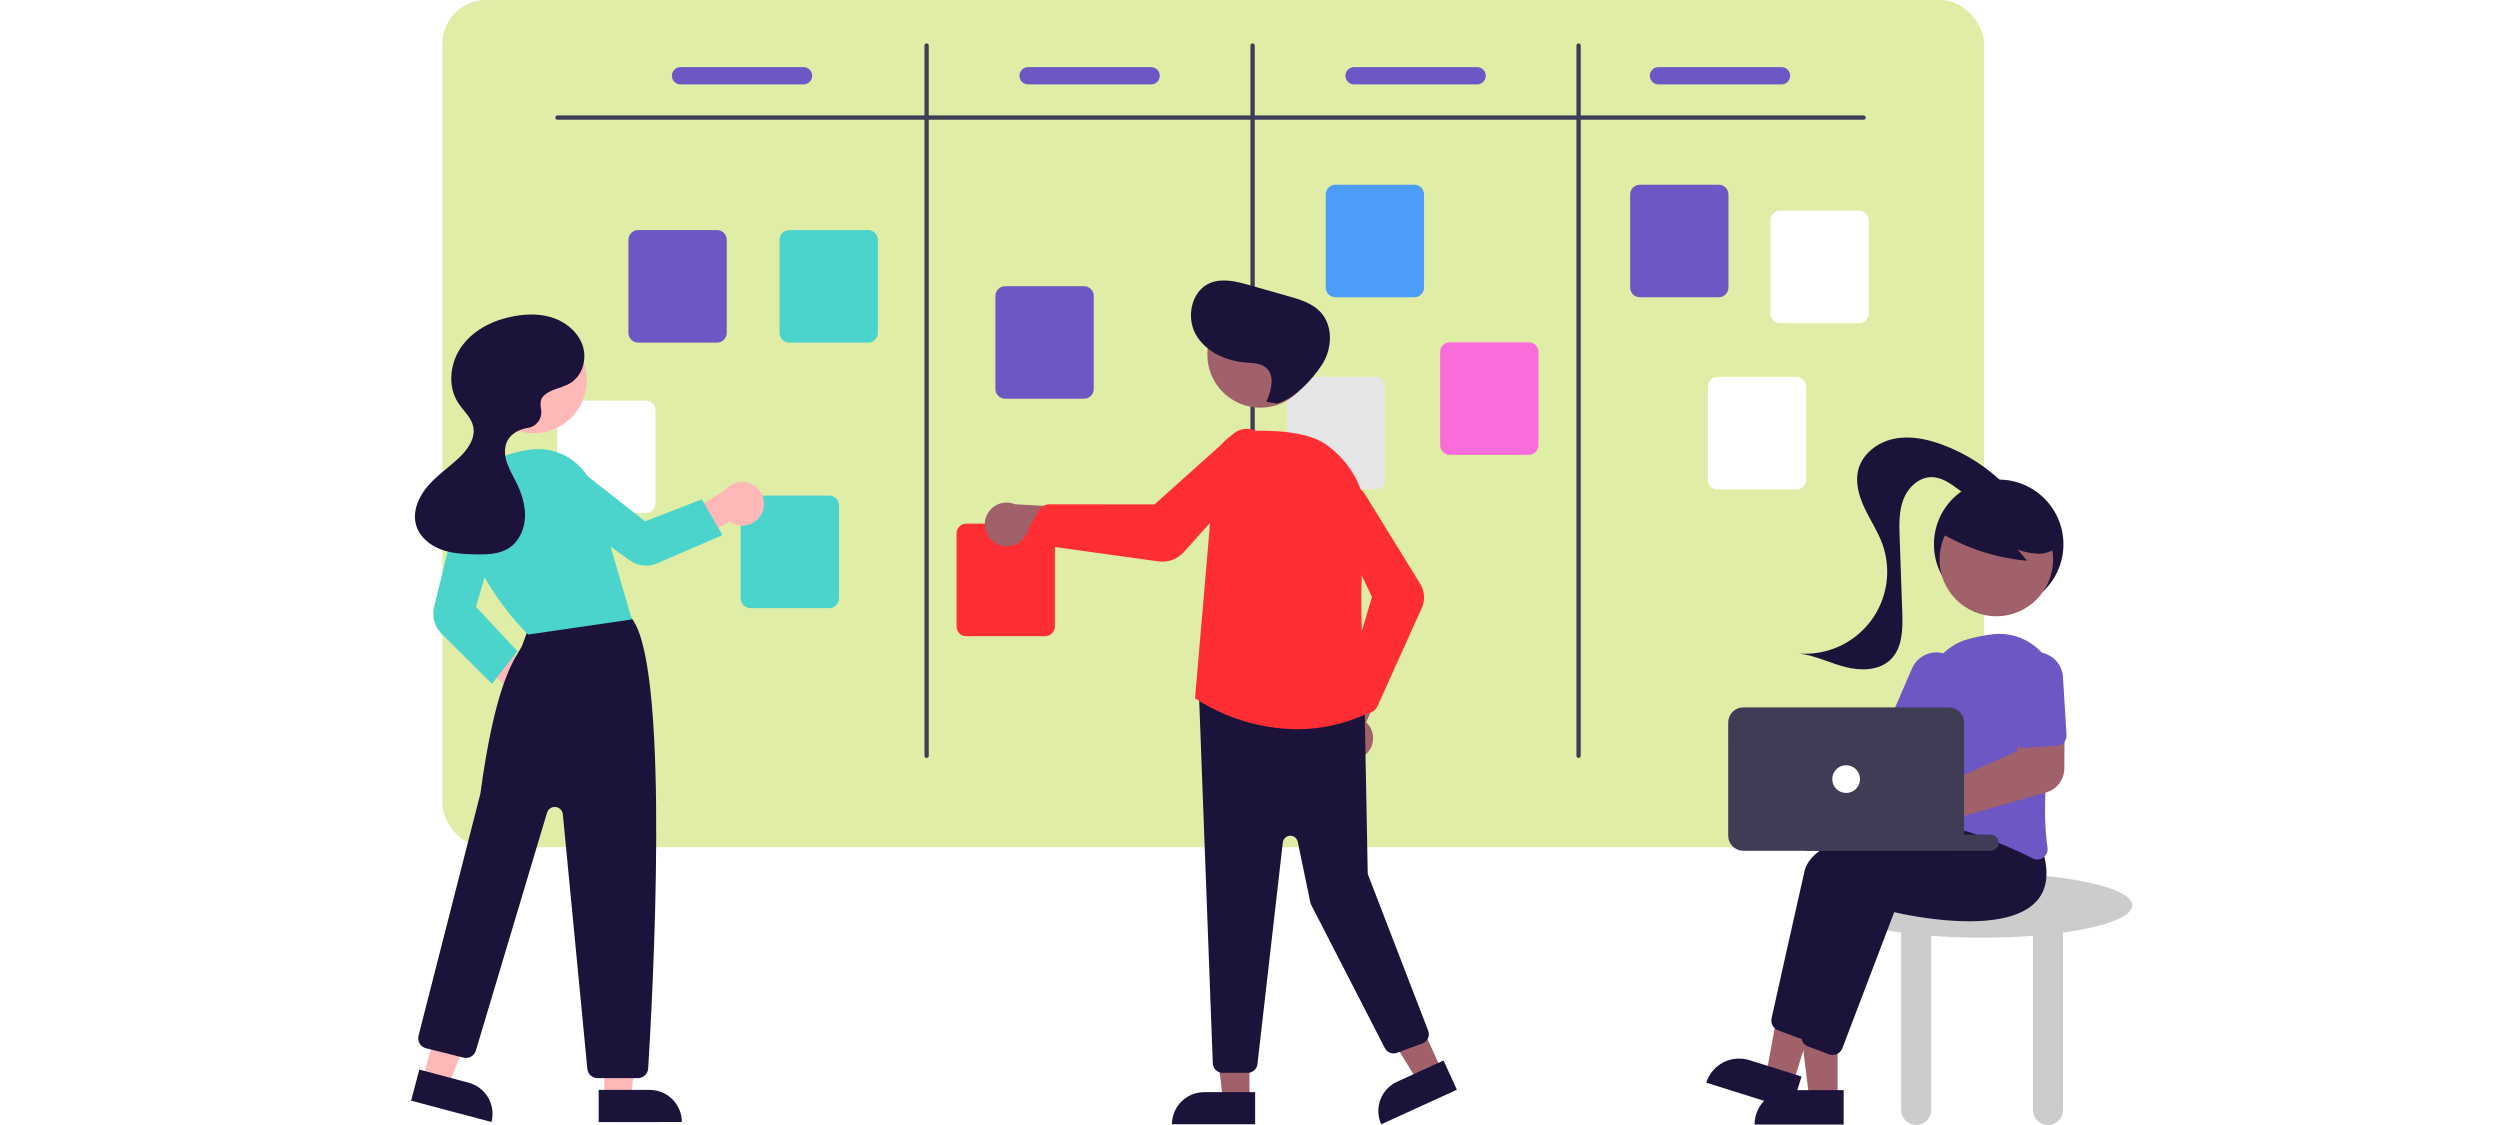 <svg width="400" height="180" viewBox="0 0 400 180" fill="none" xmlns="http://www.w3.org/2000/svg">
<rect x="0" y="0" width="400" height="180" fill="#333333" stroke="none"/>
<g clip-path="url(#clip0_908_462)">
<rect width="400" height="180" fill="white"/>
<rect x="70.778" width="246.667" height="135.556" rx="7" fill="#DFEDA7"/>
<path d="M298.169 19.16H89.191C89.1 19.16 89.012 19.124 88.947 19.059C88.882 18.994 88.846 18.906 88.846 18.815C88.846 18.723 88.882 18.635 88.947 18.57C89.012 18.506 89.1 18.469 89.191 18.469H298.169C298.26 18.469 298.348 18.506 298.413 18.57C298.478 18.635 298.514 18.723 298.514 18.815C298.514 18.906 298.478 18.994 298.413 19.059C298.348 19.124 298.26 19.16 298.169 19.16Z" fill="#3F3D56"/>
<path d="M148.258 121.276C148.166 121.276 148.078 121.239 148.013 121.174C147.949 121.11 147.912 121.022 147.912 120.93V7.288C147.912 7.196 147.949 7.108 148.013 7.044C148.078 6.979 148.166 6.942 148.258 6.942C148.349 6.942 148.437 6.979 148.502 7.044C148.567 7.108 148.603 7.196 148.603 7.288V120.93C148.603 121.022 148.567 121.11 148.502 121.174C148.437 121.239 148.349 121.276 148.258 121.276Z" fill="#3F3D56"/>
<path d="M200.416 121.276C200.324 121.276 200.236 121.239 200.171 121.174C200.107 121.11 200.07 121.022 200.07 120.93V7.288C200.07 7.196 200.107 7.108 200.171 7.044C200.236 6.979 200.324 6.942 200.416 6.942C200.507 6.942 200.595 6.979 200.66 7.044C200.725 7.108 200.761 7.196 200.761 7.288V120.93C200.761 121.022 200.725 121.11 200.66 121.174C200.595 121.239 200.507 121.276 200.416 121.276Z" fill="#3F3D56"/>
<path d="M252.574 121.276C252.482 121.276 252.394 121.239 252.329 121.174C252.265 121.11 252.228 121.022 252.228 120.93V7.288C252.228 7.196 252.265 7.108 252.329 7.044C252.394 6.979 252.482 6.942 252.574 6.942C252.665 6.942 252.753 6.979 252.818 7.044C252.883 7.108 252.919 7.196 252.919 7.288V120.93C252.919 121.022 252.883 121.11 252.818 121.174C252.753 121.239 252.665 121.276 252.574 121.276Z" fill="#3F3D56"/>
<path d="M114.723 54.813H102.101C101.689 54.813 101.294 54.649 101.003 54.357C100.711 54.066 100.547 53.671 100.547 53.259V38.364C100.547 37.952 100.711 37.557 101.003 37.266C101.294 36.974 101.689 36.81 102.101 36.81H114.723C115.135 36.81 115.53 36.974 115.822 37.266C116.113 37.557 116.277 37.952 116.277 38.364V53.259C116.277 53.671 116.113 54.066 115.822 54.357C115.53 54.649 115.135 54.813 114.723 54.813Z" fill="#6D57C4"/>
<path d="M132.685 97.299H120.063C119.651 97.299 119.256 97.135 118.965 96.844C118.673 96.552 118.509 96.157 118.509 95.745V80.851C118.509 80.439 118.673 80.044 118.965 79.752C119.256 79.461 119.651 79.297 120.063 79.296H132.685C133.097 79.297 133.492 79.461 133.783 79.752C134.075 80.044 134.239 80.439 134.239 80.851V95.745C134.239 96.157 134.075 96.552 133.783 96.844C133.492 97.135 133.097 97.299 132.685 97.299Z" fill="#4BD4CC"/>
<path d="M173.444 63.794H160.822C160.41 63.794 160.015 63.63 159.724 63.338C159.432 63.047 159.269 62.652 159.268 62.24V47.345C159.269 46.933 159.432 46.538 159.724 46.247C160.015 45.955 160.41 45.791 160.822 45.791H173.444C173.856 45.791 174.251 45.955 174.543 46.247C174.834 46.538 174.998 46.933 174.998 47.345V62.24C174.998 62.652 174.834 63.047 174.543 63.338C174.251 63.63 173.856 63.794 173.444 63.794Z" fill="#6D57C4"/>
<path d="M226.293 47.559H213.671C213.259 47.559 212.864 47.395 212.573 47.103C212.281 46.812 212.117 46.417 212.117 46.005V31.11C212.117 30.698 212.281 30.303 212.573 30.012C212.864 29.721 213.259 29.557 213.671 29.556H226.293C226.705 29.557 227.1 29.721 227.391 30.012C227.683 30.303 227.847 30.698 227.847 31.11V46.005C227.847 46.417 227.683 46.812 227.391 47.103C227.1 47.395 226.705 47.559 226.293 47.559Z" fill="#4D9CF8"/>
<path d="M274.997 47.559H262.375C261.963 47.559 261.568 47.395 261.277 47.103C260.985 46.812 260.821 46.417 260.821 46.005V31.11C260.821 30.698 260.985 30.303 261.277 30.012C261.568 29.721 261.963 29.557 262.375 29.556H274.997C275.409 29.557 275.804 29.721 276.095 30.012C276.387 30.303 276.551 30.698 276.551 31.11V46.005C276.551 46.417 276.387 46.812 276.095 47.103C275.804 47.395 275.409 47.559 274.997 47.559Z" fill="#6D57C4"/>
<path d="M297.449 51.704H284.827C284.415 51.704 284.02 51.54 283.729 51.248C283.437 50.957 283.273 50.562 283.273 50.15V35.256C283.273 34.843 283.437 34.448 283.729 34.157C284.02 33.865 284.415 33.702 284.827 33.701H297.449C297.861 33.702 298.256 33.865 298.547 34.157C298.839 34.448 299.003 34.843 299.003 35.256V50.15C299.003 50.562 298.839 50.957 298.547 51.248C298.256 51.54 297.861 51.704 297.449 51.704Z" fill="white"/>
<path d="M287.432 78.301H274.81C274.398 78.301 274.003 78.137 273.712 77.846C273.42 77.554 273.256 77.159 273.256 76.747V61.853C273.256 61.441 273.42 61.045 273.712 60.754C274.003 60.463 274.398 60.299 274.81 60.298H287.432C287.844 60.299 288.239 60.463 288.53 60.754C288.822 61.045 288.986 61.441 288.986 61.853V76.747C288.986 77.159 288.822 77.554 288.53 77.846C288.239 78.137 287.844 78.301 287.432 78.301Z" fill="white"/>
<path d="M244.6 72.775H231.978C231.566 72.775 231.171 72.611 230.88 72.319C230.588 72.028 230.425 71.633 230.424 71.221V56.326C230.425 55.914 230.588 55.519 230.88 55.228C231.171 54.936 231.566 54.772 231.978 54.772H244.6C245.012 54.772 245.407 54.936 245.699 55.228C245.99 55.519 246.154 55.914 246.154 56.326V71.221C246.154 71.633 245.99 72.028 245.699 72.319C245.407 72.611 245.012 72.775 244.6 72.775Z" fill="#F96CDA"/>
<path d="M220.075 78.301H207.454C207.042 78.301 206.647 78.137 206.355 77.846C206.064 77.554 205.9 77.159 205.899 76.747V61.853C205.9 61.441 206.064 61.045 206.355 60.754C206.647 60.463 207.042 60.299 207.454 60.298H220.075C220.487 60.299 220.883 60.463 221.174 60.754C221.465 61.045 221.629 61.441 221.63 61.853V76.747C221.629 77.159 221.465 77.554 221.174 77.846C220.883 78.137 220.487 78.301 220.075 78.301Z" fill="#E6E6E6"/>
<path d="M167.226 101.79H154.605C154.193 101.789 153.798 101.625 153.506 101.334C153.215 101.042 153.051 100.647 153.051 100.235V85.341C153.051 84.929 153.215 84.534 153.506 84.242C153.798 83.951 154.193 83.787 154.605 83.787H167.226C167.639 83.787 168.034 83.951 168.325 84.242C168.616 84.534 168.78 84.929 168.781 85.341V100.235C168.78 100.647 168.616 101.042 168.325 101.334C168.034 101.625 167.639 101.789 167.226 101.79Z" fill="#FF2D34"/>
<path d="M103.324 82.101H90.703C90.29 82.101 89.895 81.937 89.604 81.645C89.313 81.354 89.149 80.959 89.148 80.547V65.653C89.149 65.24 89.313 64.845 89.604 64.554C89.895 64.263 90.29 64.099 90.703 64.098H103.324C103.736 64.099 104.131 64.263 104.423 64.554C104.714 64.845 104.878 65.24 104.879 65.653V80.547C104.878 80.959 104.714 81.354 104.423 81.645C104.131 81.937 103.736 82.101 103.324 82.101Z" fill="white"/>
<path d="M138.902 54.813H126.281C125.869 54.813 125.473 54.649 125.182 54.357C124.891 54.066 124.727 53.671 124.726 53.259V38.364C124.727 37.952 124.891 37.557 125.182 37.266C125.473 36.974 125.869 36.81 126.281 36.81H138.902C139.314 36.81 139.709 36.974 140.001 37.266C140.292 37.557 140.456 37.952 140.457 38.364V53.259C140.456 53.671 140.292 54.066 140.001 54.357C139.709 54.649 139.314 54.813 138.902 54.813Z" fill="#4BD4CC"/>
<path d="M128.569 13.505H108.88C108.514 13.505 108.162 13.36 107.903 13.101C107.644 12.842 107.498 12.49 107.498 12.124C107.498 11.757 107.644 11.406 107.903 11.147C108.162 10.888 108.514 10.742 108.88 10.742H128.569C128.935 10.742 129.287 10.888 129.546 11.147C129.805 11.406 129.95 11.757 129.95 12.124C129.95 12.49 129.805 12.842 129.546 13.101C129.287 13.36 128.935 13.505 128.569 13.505Z" fill="#6D57C4"/>
<path d="M184.181 13.505H164.492C164.126 13.505 163.774 13.36 163.515 13.101C163.256 12.842 163.111 12.49 163.111 12.124C163.111 11.757 163.256 11.406 163.515 11.147C163.774 10.888 164.126 10.742 164.492 10.742H184.181C184.547 10.742 184.899 10.888 185.158 11.147C185.417 11.406 185.563 11.757 185.563 12.124C185.563 12.49 185.417 12.842 185.158 13.101C184.899 13.36 184.547 13.505 184.181 13.505Z" fill="#6D57C4"/>
<path d="M236.339 13.505H216.65C216.284 13.505 215.932 13.36 215.673 13.101C215.414 12.842 215.269 12.49 215.269 12.124C215.269 11.757 215.414 11.406 215.673 11.147C215.932 10.888 216.284 10.742 216.65 10.742H236.339C236.705 10.742 237.057 10.888 237.316 11.147C237.575 11.406 237.721 11.757 237.721 12.124C237.721 12.49 237.575 12.842 237.316 13.101C237.057 13.36 236.705 13.505 236.339 13.505Z" fill="#6D57C4"/>
<path d="M285.043 13.505H265.354C264.988 13.505 264.636 13.36 264.377 13.101C264.118 12.842 263.972 12.49 263.972 12.124C263.972 11.757 264.118 11.406 264.377 11.147C264.636 10.888 264.988 10.742 265.354 10.742H285.043C285.409 10.742 285.761 10.888 286.02 11.147C286.279 11.406 286.425 11.757 286.425 12.124C286.425 12.49 286.279 12.842 286.02 13.101C285.761 13.36 285.409 13.505 285.043 13.505Z" fill="#6D57C4"/>
<path d="M84.47 114.675C83.965 114.626 83.477 114.466 83.04 114.207C82.603 113.949 82.228 113.597 81.941 113.178C81.655 112.759 81.464 112.282 81.381 111.781C81.299 111.28 81.328 110.767 81.465 110.278L72.611 102.036L77.293 100.848L85.999 107.91C86.805 108.195 87.478 108.766 87.891 109.515C88.304 110.263 88.428 111.138 88.24 111.971C88.051 112.805 87.563 113.541 86.869 114.039C86.174 114.538 85.321 114.764 84.47 114.675Z" fill="#FFB8B8"/>
<path d="M96.696 175.594H100.931L102.946 159.26H96.696L96.696 175.594Z" fill="#FFB8B8"/>
<path d="M109.098 179.525L95.789 179.526L95.789 174.384L103.956 174.383C105.32 174.383 106.628 174.925 107.592 175.889C108.556 176.854 109.098 178.162 109.098 179.525L109.098 179.525Z" fill="#1B1339"/>
<path d="M67.661 172.536L71.753 173.626L77.902 158.36L71.863 156.752L67.661 172.536Z" fill="#FFB8B8"/>
<path d="M78.634 179.527L65.773 176.103L67.096 171.134L74.988 173.235C76.305 173.586 77.43 174.446 78.114 175.626C78.798 176.806 78.985 178.209 78.634 179.527Z" fill="#1B1339"/>
<path d="M102.07 172.501H95.608C95.2 172.503 94.806 172.351 94.504 172.077C94.202 171.802 94.013 171.425 93.976 171.018L90.053 130.283C90.024 129.984 89.892 129.704 89.68 129.492C89.468 129.28 89.189 129.147 88.89 129.118C88.591 129.089 88.292 129.165 88.043 129.332C87.793 129.499 87.61 129.748 87.524 130.036L76.135 168.101C76.014 168.505 75.742 168.848 75.375 169.056C75.008 169.265 74.575 169.325 74.166 169.222L68.154 167.719C67.945 167.666 67.747 167.573 67.574 167.444C67.4 167.315 67.254 167.153 67.143 166.967C67.032 166.781 66.96 166.575 66.929 166.361C66.898 166.147 66.91 165.929 66.964 165.72C67.062 165.336 76.777 127.369 76.862 126.978C79.063 110.755 81.697 106.407 83.112 104.072C83.229 103.879 83.336 103.701 83.433 103.533C83.555 103.323 84.301 101.238 84.775 99.884C84.836 99.664 84.943 99.459 85.088 99.281C85.232 99.105 85.412 98.959 85.616 98.855C91.561 95.815 98.516 97.92 100.506 98.637C100.836 98.753 101.12 98.973 101.314 99.264C107.285 108.27 104.355 160.573 103.707 170.966C103.68 171.382 103.495 171.772 103.192 172.057C102.888 172.342 102.487 172.501 102.07 172.501Z" fill="#1B1339"/>
<path d="M85.394 69.32C90.08 69.32 93.878 65.521 93.878 60.836C93.878 56.15 90.08 52.352 85.394 52.352C80.709 52.352 76.91 56.15 76.91 60.836C76.91 65.521 80.709 69.32 85.394 69.32Z" fill="#FFB8B8"/>
<path d="M121.912 82.093C121.699 82.554 121.388 82.962 121 83.29C120.612 83.618 120.156 83.856 119.666 83.989C119.176 84.121 118.663 84.145 118.163 84.058C117.662 83.971 117.187 83.775 116.771 83.484L106.018 89.057L106.493 84.323L116.026 78.424C116.56 77.757 117.321 77.309 118.164 77.165C119.007 77.021 119.873 77.192 120.599 77.644C121.324 78.096 121.858 78.799 122.101 79.619C122.343 80.439 122.276 81.319 121.912 82.093H121.912Z" fill="#FFB8B8"/>
<path d="M84.496 101.531L84.434 101.472C84.32 101.361 73.016 90.287 74.479 80.048C75.105 75.668 78.649 72.869 84.727 71.954C86.96 71.623 89.238 72.108 91.142 73.322C93.046 74.535 94.447 76.395 95.09 78.559L101.1 99.106L84.496 101.531Z" fill="#4BD4CC"/>
<path d="M78.71 109.407L70.656 101.404C70.105 100.853 69.705 100.17 69.494 99.421C69.284 98.671 69.27 97.88 69.454 97.123L73.353 81.262C73.47 80.787 73.683 80.341 73.979 79.951C74.275 79.561 74.648 79.237 75.075 78.997C75.502 78.757 75.973 78.608 76.46 78.558C76.947 78.508 77.439 78.558 77.905 78.706C78.795 78.993 79.538 79.614 79.977 80.439C80.416 81.264 80.516 82.227 80.257 83.125L76.152 97.079L82.79 104.207L78.71 109.407Z" fill="#4BD4CC"/>
<path d="M115.597 85.616L105.114 90.146C104.417 90.445 103.654 90.559 102.899 90.478C102.144 90.397 101.423 90.124 100.805 89.683L87.475 80.133C87.078 79.848 86.743 79.484 86.491 79.064C86.239 78.645 86.076 78.178 86.013 77.692C85.949 77.207 85.985 76.714 86.119 76.243C86.254 75.773 86.483 75.335 86.794 74.957C87.39 74.237 88.243 73.778 89.172 73.677C90.102 73.576 91.033 73.841 91.771 74.415L103.2 83.41L112.285 79.896L115.597 85.616Z" fill="#4BD4CC"/>
<path d="M86.801 63.554C87.847 62.243 89.803 62.173 91.24 61.308C93.124 60.175 93.902 57.642 93.295 55.53C92.688 53.418 90.899 51.772 88.847 50.984C86.795 50.197 84.512 50.187 82.347 50.568C79.125 51.135 75.952 52.639 73.986 55.255C72.02 57.871 71.52 61.702 73.302 64.447C74.12 65.709 75.384 66.75 75.711 68.218C76.14 70.145 74.788 72.004 73.34 73.346C71.69 74.875 69.797 76.156 68.352 77.879C66.906 79.603 65.942 81.957 66.602 84.108C67.154 85.91 68.763 87.237 70.526 87.902C72.29 88.567 74.21 88.663 76.095 88.7C77.924 88.735 79.868 88.691 81.409 87.704C83.059 86.648 83.941 84.644 84.006 82.686C84.071 80.728 83.416 78.81 82.539 77.058C82.017 76.014 81.409 75.002 81.062 73.887C80.714 72.772 80.654 71.507 81.21 70.48C81.795 69.401 82.978 68.75 84.182 68.513C84.245 68.501 84.311 68.49 84.38 68.48C84.723 68.436 85.053 68.322 85.351 68.147C85.648 67.971 85.907 67.737 86.112 67.458C86.316 67.18 86.462 66.862 86.541 66.526C86.619 66.189 86.628 65.84 86.568 65.5C86.431 64.735 86.443 64.003 86.801 63.554Z" fill="#1B1339"/>
<path d="M199.916 175.955H195.681L193.666 159.621L199.916 159.621L199.916 175.955Z" fill="#A0616A"/>
<path d="M192.656 174.745H200.823V179.887H187.514C187.514 179.212 187.647 178.543 187.905 177.919C188.164 177.296 188.542 176.729 189.02 176.251C189.497 175.774 190.064 175.395 190.688 175.137C191.312 174.878 191.981 174.745 192.656 174.745Z" fill="#1B1339"/>
<path d="M230.642 171.159L226.791 172.918L218.171 158.898L223.856 156.301L230.642 171.159Z" fill="#A0616A"/>
<path d="M223.536 173.074L230.965 169.681L233.101 174.358L220.995 179.888C220.715 179.274 220.558 178.61 220.534 177.935C220.51 177.26 220.619 176.587 220.855 175.955C221.091 175.322 221.449 174.742 221.909 174.248C222.369 173.753 222.922 173.355 223.536 173.074Z" fill="#1B1339"/>
<path d="M218.31 120.881C218.716 120.576 219.05 120.185 219.288 119.737C219.527 119.289 219.664 118.793 219.69 118.286C219.717 117.779 219.631 117.272 219.441 116.802C219.25 116.331 218.959 115.908 218.587 115.562L223.565 104.267L217.241 105.339L213.483 115.901C212.944 116.564 212.666 117.402 212.703 118.256C212.74 119.11 213.089 119.921 213.684 120.535C214.279 121.149 215.079 121.523 215.931 121.587C216.784 121.651 217.63 121.4 218.31 120.881Z" fill="#A0616A"/>
<path d="M199.646 171.649H195.6C195.208 171.647 194.83 171.498 194.543 171.231C194.256 170.964 194.08 170.598 194.05 170.207L191.844 111.293C191.827 111.067 191.86 110.841 191.941 110.629C192.021 110.417 192.147 110.226 192.309 110.068C192.471 109.91 192.665 109.789 192.879 109.714C193.092 109.639 193.32 109.611 193.545 109.633L216.942 112.118C217.321 112.155 217.673 112.33 217.932 112.61C218.191 112.89 218.338 113.255 218.345 113.636L218.835 139.623C218.838 139.764 218.865 139.904 218.916 140.035L228.514 164.924C228.588 165.116 228.623 165.321 228.617 165.527C228.611 165.733 228.564 165.936 228.479 166.124C228.394 166.311 228.273 166.48 228.122 166.621C227.971 166.761 227.794 166.87 227.601 166.941L223.501 168.452C223.145 168.583 222.753 168.579 222.4 168.442C222.046 168.304 221.755 168.042 221.581 167.704L209.791 144.779C209.727 144.655 209.68 144.522 209.652 144.385L207.638 134.68C207.579 134.399 207.423 134.148 207.196 133.971C206.969 133.795 206.686 133.705 206.399 133.718C206.112 133.731 205.839 133.846 205.629 134.042C205.419 134.238 205.286 134.503 205.253 134.788L201.19 170.271C201.147 170.65 200.965 171 200.681 171.254C200.396 171.508 200.027 171.649 199.646 171.649Z" fill="#1B1339"/>
<path d="M201.66 65.228C206.346 65.228 210.144 61.429 210.144 56.744C210.144 52.059 206.346 48.26 201.66 48.26C196.975 48.26 193.176 52.059 193.176 56.744C193.176 61.429 196.975 65.228 201.66 65.228Z" fill="#A0616A"/>
<path d="M158.987 86.718C159.394 87.02 159.863 87.231 160.361 87.333C160.858 87.435 161.372 87.427 161.866 87.309C162.36 87.191 162.822 86.967 163.219 86.651C163.617 86.335 163.941 85.936 164.168 85.482L176.408 87.069L173.595 81.305L162.402 80.681C161.614 80.351 160.732 80.321 159.923 80.598C159.114 80.874 158.434 81.438 158.013 82.182C157.592 82.926 157.459 83.799 157.638 84.635C157.818 85.471 158.298 86.212 158.987 86.718V86.718Z" fill="#A0616A"/>
<path d="M207.478 116.68C201.725 116.616 196.109 114.915 191.288 111.775L191.205 111.718L191.214 111.618L194.459 73.824C194.571 72.542 195.143 71.344 196.07 70.451C196.997 69.558 198.216 69.031 199.501 68.967C203.707 68.774 209.357 69.017 212.381 71.27C216.951 74.674 219.153 79.799 218.424 85.332C216.911 96.807 218.625 112.285 218.825 114.012L218.84 114.137L218.726 114.189C215.203 115.828 211.364 116.678 207.478 116.68Z" fill="#FF2D34"/>
<path d="M218.786 114.076C218.547 114.076 218.311 114.026 218.092 113.93C217.873 113.833 217.676 113.692 217.515 113.516L215.659 111.492C215.458 111.272 215.318 111.004 215.251 110.714C215.184 110.424 215.192 110.121 215.276 109.835L219.508 95.513L213.069 81.992C212.768 81.359 212.695 80.642 212.86 79.961C213.007 79.364 213.33 78.824 213.789 78.415C214.248 78.005 214.82 77.744 215.431 77.666C216.041 77.588 216.66 77.697 217.208 77.978C217.755 78.259 218.204 78.7 218.495 79.241L227.233 93.418C227.587 93.993 227.796 94.647 227.839 95.321C227.882 95.996 227.76 96.67 227.481 97.286L220.362 113.06C220.245 113.32 220.065 113.548 219.837 113.721C219.61 113.895 219.344 114.01 219.061 114.054C218.97 114.069 218.878 114.076 218.786 114.076Z" fill="#FF2D34"/>
<path d="M185.968 89.866C185.755 89.866 185.542 89.851 185.331 89.822L166.073 87.151C165.759 87.108 165.46 86.987 165.203 86.799C164.947 86.612 164.741 86.363 164.605 86.076C164.561 85.984 164.524 85.888 164.495 85.79H164.495C164.421 85.535 164.4 85.267 164.434 85.004C164.468 84.74 164.557 84.487 164.694 84.259L166.287 81.617C166.459 81.335 166.7 81.101 166.988 80.939C167.275 80.776 167.6 80.69 167.93 80.689H167.933L184.719 80.708L197.255 69.476C197.838 68.955 198.583 68.65 199.365 68.613C200.051 68.581 200.73 68.758 201.314 69.121C201.897 69.483 202.357 70.013 202.633 70.642C202.909 71.272 202.988 71.969 202.859 72.644C202.73 73.319 202.4 73.938 201.911 74.421L189.402 88.334C188.969 88.816 188.44 89.202 187.848 89.466C187.256 89.729 186.616 89.866 185.968 89.866Z" fill="#FF2D34"/>
<path d="M202.625 64.292C203.4 62.497 204.056 60.108 202.569 58.839C201.706 58.103 200.464 58.102 199.334 58.01C196.15 57.752 192.873 56.287 191.317 53.498C189.76 50.708 190.629 46.56 193.565 45.302C195.544 44.453 197.813 45.031 199.885 45.619L206.104 47.383C207.952 47.907 209.892 48.484 211.223 49.87C213.345 52.08 213.186 55.815 211.501 58.373C209.815 60.932 207.278 63.6 204.372 64.571L202.625 64.292Z" fill="#1B1339"/>
<path d="M341.177 144.857C341.177 141.996 330.411 139.678 317.131 139.678C303.851 139.678 293.086 141.996 293.086 144.857C293.086 146.69 297.512 148.299 304.184 149.22V177.596C304.184 178.233 304.437 178.845 304.888 179.296C305.339 179.747 305.95 180 306.588 180C307.226 180 307.837 179.747 308.288 179.296C308.739 178.845 308.993 178.233 308.993 177.596V149.731C311.535 149.928 314.274 150.036 317.131 150.036C319.988 150.036 322.727 149.928 325.27 149.731V177.596C325.27 178.233 325.523 178.845 325.974 179.296C326.425 179.747 327.036 180 327.674 180C328.312 180 328.923 179.747 329.374 179.296C329.825 178.845 330.079 178.233 330.079 177.596V149.22C336.751 148.299 341.177 146.69 341.177 144.857Z" fill="#CCCCCC"/>
<path d="M319.79 97.452C325.51 97.452 330.148 92.815 330.148 87.094C330.148 81.374 325.51 76.736 319.79 76.736C314.069 76.736 309.432 81.374 309.432 87.094C309.432 92.815 314.069 97.452 319.79 97.452Z" fill="#1B1339"/>
<path d="M294.013 175.718H289.478L287.32 158.225H294.014L294.013 175.718Z" fill="#A0616A"/>
<path d="M286.238 174.421H294.985V179.928H280.731C280.731 179.205 280.874 178.489 281.15 177.821C281.427 177.153 281.833 176.546 282.344 176.034C282.855 175.523 283.463 175.117 284.131 174.841C284.799 174.564 285.515 174.421 286.238 174.421Z" fill="#1B1339"/>
<path d="M286.934 173.187L282.606 171.829L285.785 154.492L292.171 156.496L286.934 173.187Z" fill="#A0616A"/>
<path d="M279.903 169.623L288.249 172.241L286.6 177.496L273 173.228C273.217 172.538 273.567 171.897 274.031 171.343C274.495 170.788 275.064 170.33 275.705 169.996C276.346 169.661 277.047 169.456 277.767 169.392C278.487 169.328 279.213 169.406 279.903 169.623Z" fill="#1B1339"/>
<path d="M288.409 166.207C288.21 166.206 288.013 166.171 287.827 166.101L284.491 164.85C284.116 164.708 283.805 164.436 283.614 164.084C283.423 163.732 283.365 163.323 283.45 162.932C284.29 159.155 287.153 146.296 288.72 139.399C290.58 131.218 317.702 129.698 318.855 129.637L318.95 129.632L322.001 133.466C323.104 137.009 322.754 139.773 320.963 141.681C315.735 147.248 300.125 143.794 298.264 143.356L289.968 165.135C289.847 165.45 289.633 165.721 289.355 165.913C289.076 166.104 288.747 166.206 288.409 166.207Z" fill="#1B1339"/>
<path d="M293.218 168.796C293.019 168.796 292.822 168.76 292.636 168.691L289.3 167.439C288.925 167.298 288.614 167.026 288.423 166.674C288.232 166.322 288.174 165.913 288.259 165.522C289.099 161.745 291.962 148.886 293.529 141.989C295.389 133.808 322.511 132.287 323.664 132.227L323.759 132.222L326.81 136.056C327.913 139.599 327.563 142.363 325.772 144.271C320.544 149.837 304.935 146.383 303.073 145.946L294.777 167.724C294.656 168.04 294.442 168.311 294.164 168.502C293.886 168.694 293.556 168.796 293.218 168.796Z" fill="#1B1339"/>
<path d="M283.565 115.519C283.687 115.683 283.797 115.856 283.892 116.038L302.137 117.96L304.764 114.359L310.716 117.612L305.557 126.351L283.181 120.645C282.617 121.196 281.898 121.561 281.121 121.693C280.343 121.825 279.544 121.717 278.83 121.384C278.115 121.051 277.519 120.508 277.121 119.828C276.722 119.147 276.54 118.362 276.599 117.576C276.658 116.789 276.955 116.04 277.45 115.426C277.945 114.813 278.615 114.365 279.372 114.141C280.128 113.918 280.934 113.93 281.683 114.176C282.432 114.423 283.088 114.891 283.565 115.519L283.565 115.519Z" fill="#A0616A"/>
<path d="M325.964 137.523C325.7 137.523 325.44 137.459 325.205 137.338C321.557 135.483 314.453 132.27 307.865 131.598C307.64 131.576 307.421 131.507 307.224 131.395C307.027 131.284 306.855 131.132 306.72 130.951C306.582 130.767 306.484 130.557 306.431 130.333C306.377 130.11 306.371 129.878 306.412 129.652C307.006 126.361 308.37 117.982 308.194 111.266C308.142 109.201 308.795 107.18 310.044 105.535C311.293 103.89 313.065 102.719 315.068 102.215C316.274 101.896 317.499 101.655 318.735 101.492C320.156 101.312 321.6 101.467 322.95 101.945C324.3 102.423 325.52 103.211 326.511 104.245C327.502 105.28 328.237 106.532 328.657 107.901C329.077 109.271 329.171 110.719 328.93 112.131C327.755 119.091 326.571 128.812 327.6 135.597C327.648 135.901 327.61 136.212 327.491 136.496C327.372 136.78 327.177 137.026 326.928 137.206C326.648 137.411 326.31 137.522 325.964 137.523Z" fill="#6D57C4"/>
<path d="M308.532 119.821C308.304 119.82 308.079 119.773 307.871 119.683L303.118 117.625C302.713 117.45 302.395 117.12 302.232 116.71C302.07 116.3 302.077 115.842 302.252 115.436L305.926 106.949C306.147 106.436 306.468 105.972 306.869 105.583C307.27 105.194 307.744 104.888 308.264 104.682C308.783 104.476 309.338 104.375 309.897 104.383C310.456 104.392 311.008 104.511 311.52 104.733C312.033 104.955 312.497 105.276 312.886 105.677C313.275 106.079 313.581 106.553 313.787 107.072C313.992 107.592 314.093 108.147 314.084 108.706C314.075 109.265 313.956 109.816 313.734 110.329L310.06 118.816C309.931 119.114 309.717 119.368 309.446 119.546C309.174 119.725 308.857 119.82 308.532 119.821V119.821Z" fill="#6D57C4"/>
<path d="M319.411 98.604C324.429 98.604 328.497 94.536 328.497 89.518C328.497 84.5 324.429 80.432 319.411 80.432C314.393 80.432 310.325 84.5 310.325 89.518C310.325 94.536 314.393 98.604 319.411 98.604Z" fill="#A0616A"/>
<path d="M310.162 85.054C314.466 87.681 319.317 89.28 324.34 89.726L322.845 87.935C323.934 88.338 325.079 88.565 326.238 88.609C327.396 88.591 328.609 88.145 329.266 87.192C329.559 86.718 329.734 86.18 329.774 85.624C329.814 85.068 329.719 84.51 329.498 83.999C329.042 82.979 328.333 82.093 327.438 81.424C325.852 80.17 323.98 79.327 321.99 78.971C319.999 78.615 317.951 78.757 316.028 79.385C314.709 79.779 313.528 80.537 312.62 81.571C311.759 82.634 310.101 83.581 310.542 84.875L310.162 85.054Z" fill="#1B1339"/>
<path d="M320.939 77.722C318.073 74.816 314.605 72.573 310.78 71.152C308.324 70.243 305.651 69.68 303.083 70.197C300.516 70.714 298.088 72.49 297.371 75.009C296.786 77.069 297.39 79.287 298.299 81.226C299.208 83.165 300.422 84.963 301.157 86.975C301.907 89.027 302.132 91.234 301.813 93.396C301.494 95.558 300.64 97.605 299.328 99.353C298.017 101.101 296.289 102.493 294.303 103.404C292.317 104.315 290.135 104.716 287.954 104.569C290.477 104.908 292.802 106.093 295.268 106.724C297.734 107.355 300.644 107.312 302.477 105.546C304.416 103.677 304.454 100.638 304.361 97.947C304.221 93.946 304.082 89.945 303.943 85.944C303.872 83.904 303.811 81.798 304.547 79.894C305.282 77.989 307.031 76.322 309.073 76.339C310.62 76.352 311.989 77.29 313.23 78.214C314.471 79.138 315.784 80.124 317.326 80.262C318.867 80.4 320.626 79.259 320.511 77.716" fill="#1B1339"/>
<path d="M304.136 135.189C303.534 135.188 302.939 135.054 302.395 134.796C301.851 134.538 301.371 134.162 300.99 133.696C300.609 133.231 300.336 132.686 300.19 132.102C300.045 131.517 300.03 130.908 300.149 130.318C300.267 129.728 300.515 129.171 300.874 128.688C301.234 128.205 301.696 127.808 302.227 127.525C302.759 127.242 303.346 127.08 303.948 127.052C304.549 127.023 305.149 127.128 305.705 127.36H305.705C305.872 127.43 306.034 127.513 306.19 127.606L322.741 120.175L323.206 115.686L330.34 115.495L330.293 122.968C330.284 123.834 329.997 124.674 329.473 125.363C328.949 126.052 328.217 126.554 327.385 126.794L308.03 132.304C307.992 132.432 307.948 132.558 307.897 132.681C307.586 133.423 307.064 134.056 306.395 134.502C305.726 134.948 304.94 135.187 304.136 135.189V135.189Z" fill="#A0616A"/>
<path d="M329.736 119.158C329.533 119.261 329.312 119.321 329.084 119.335L323.915 119.652C323.475 119.679 323.042 119.53 322.711 119.237C322.38 118.945 322.179 118.534 322.152 118.093L321.584 108.862C321.549 108.304 321.624 107.745 321.805 107.215C321.986 106.686 322.27 106.198 322.64 105.779C323.01 105.36 323.459 105.017 323.962 104.772C324.464 104.526 325.01 104.382 325.569 104.348C326.127 104.314 326.686 104.39 327.215 104.572C327.744 104.754 328.232 105.038 328.65 105.409C329.069 105.78 329.41 106.23 329.655 106.733C329.9 107.235 330.043 107.782 330.076 108.34L330.644 117.571C330.664 117.895 330.588 118.218 330.427 118.5C330.266 118.782 330.026 119.011 329.736 119.158L329.736 119.158Z" fill="#6D57C4"/>
<path d="M318.502 136.123H289.277C288.934 136.123 288.604 135.986 288.362 135.743C288.119 135.501 287.982 135.171 287.982 134.828C287.982 134.484 288.119 134.155 288.362 133.912C288.604 133.669 288.934 133.533 289.277 133.533H318.502C318.845 133.533 319.174 133.669 319.417 133.912C319.66 134.155 319.796 134.484 319.796 134.828C319.796 135.171 319.66 135.501 319.417 135.743C319.174 135.986 318.845 136.123 318.502 136.123Z" fill="#3F3D56"/>
<path d="M276.514 133.718V115.592C276.515 114.954 276.769 114.343 277.22 113.892C277.67 113.441 278.282 113.188 278.919 113.187H311.843C312.48 113.188 313.092 113.441 313.542 113.892C313.993 114.343 314.247 114.954 314.247 115.592V133.718C314.247 134.356 313.993 134.967 313.542 135.418C313.092 135.868 312.48 136.122 311.843 136.123H278.919C278.282 136.122 277.67 135.868 277.22 135.418C276.769 134.967 276.515 134.356 276.514 133.718Z" fill="#3F3D56"/>
<path d="M295.381 126.875C296.607 126.875 297.601 125.881 297.601 124.655C297.601 123.429 296.607 122.436 295.381 122.436C294.155 122.436 293.161 123.429 293.161 124.655C293.161 125.881 294.155 126.875 295.381 126.875Z" fill="white"/>
</g>
<defs>
<clipPath id="clip0_908_462">
<rect width="400" height="180" fill="white"/>
</clipPath>
</defs>
</svg>
